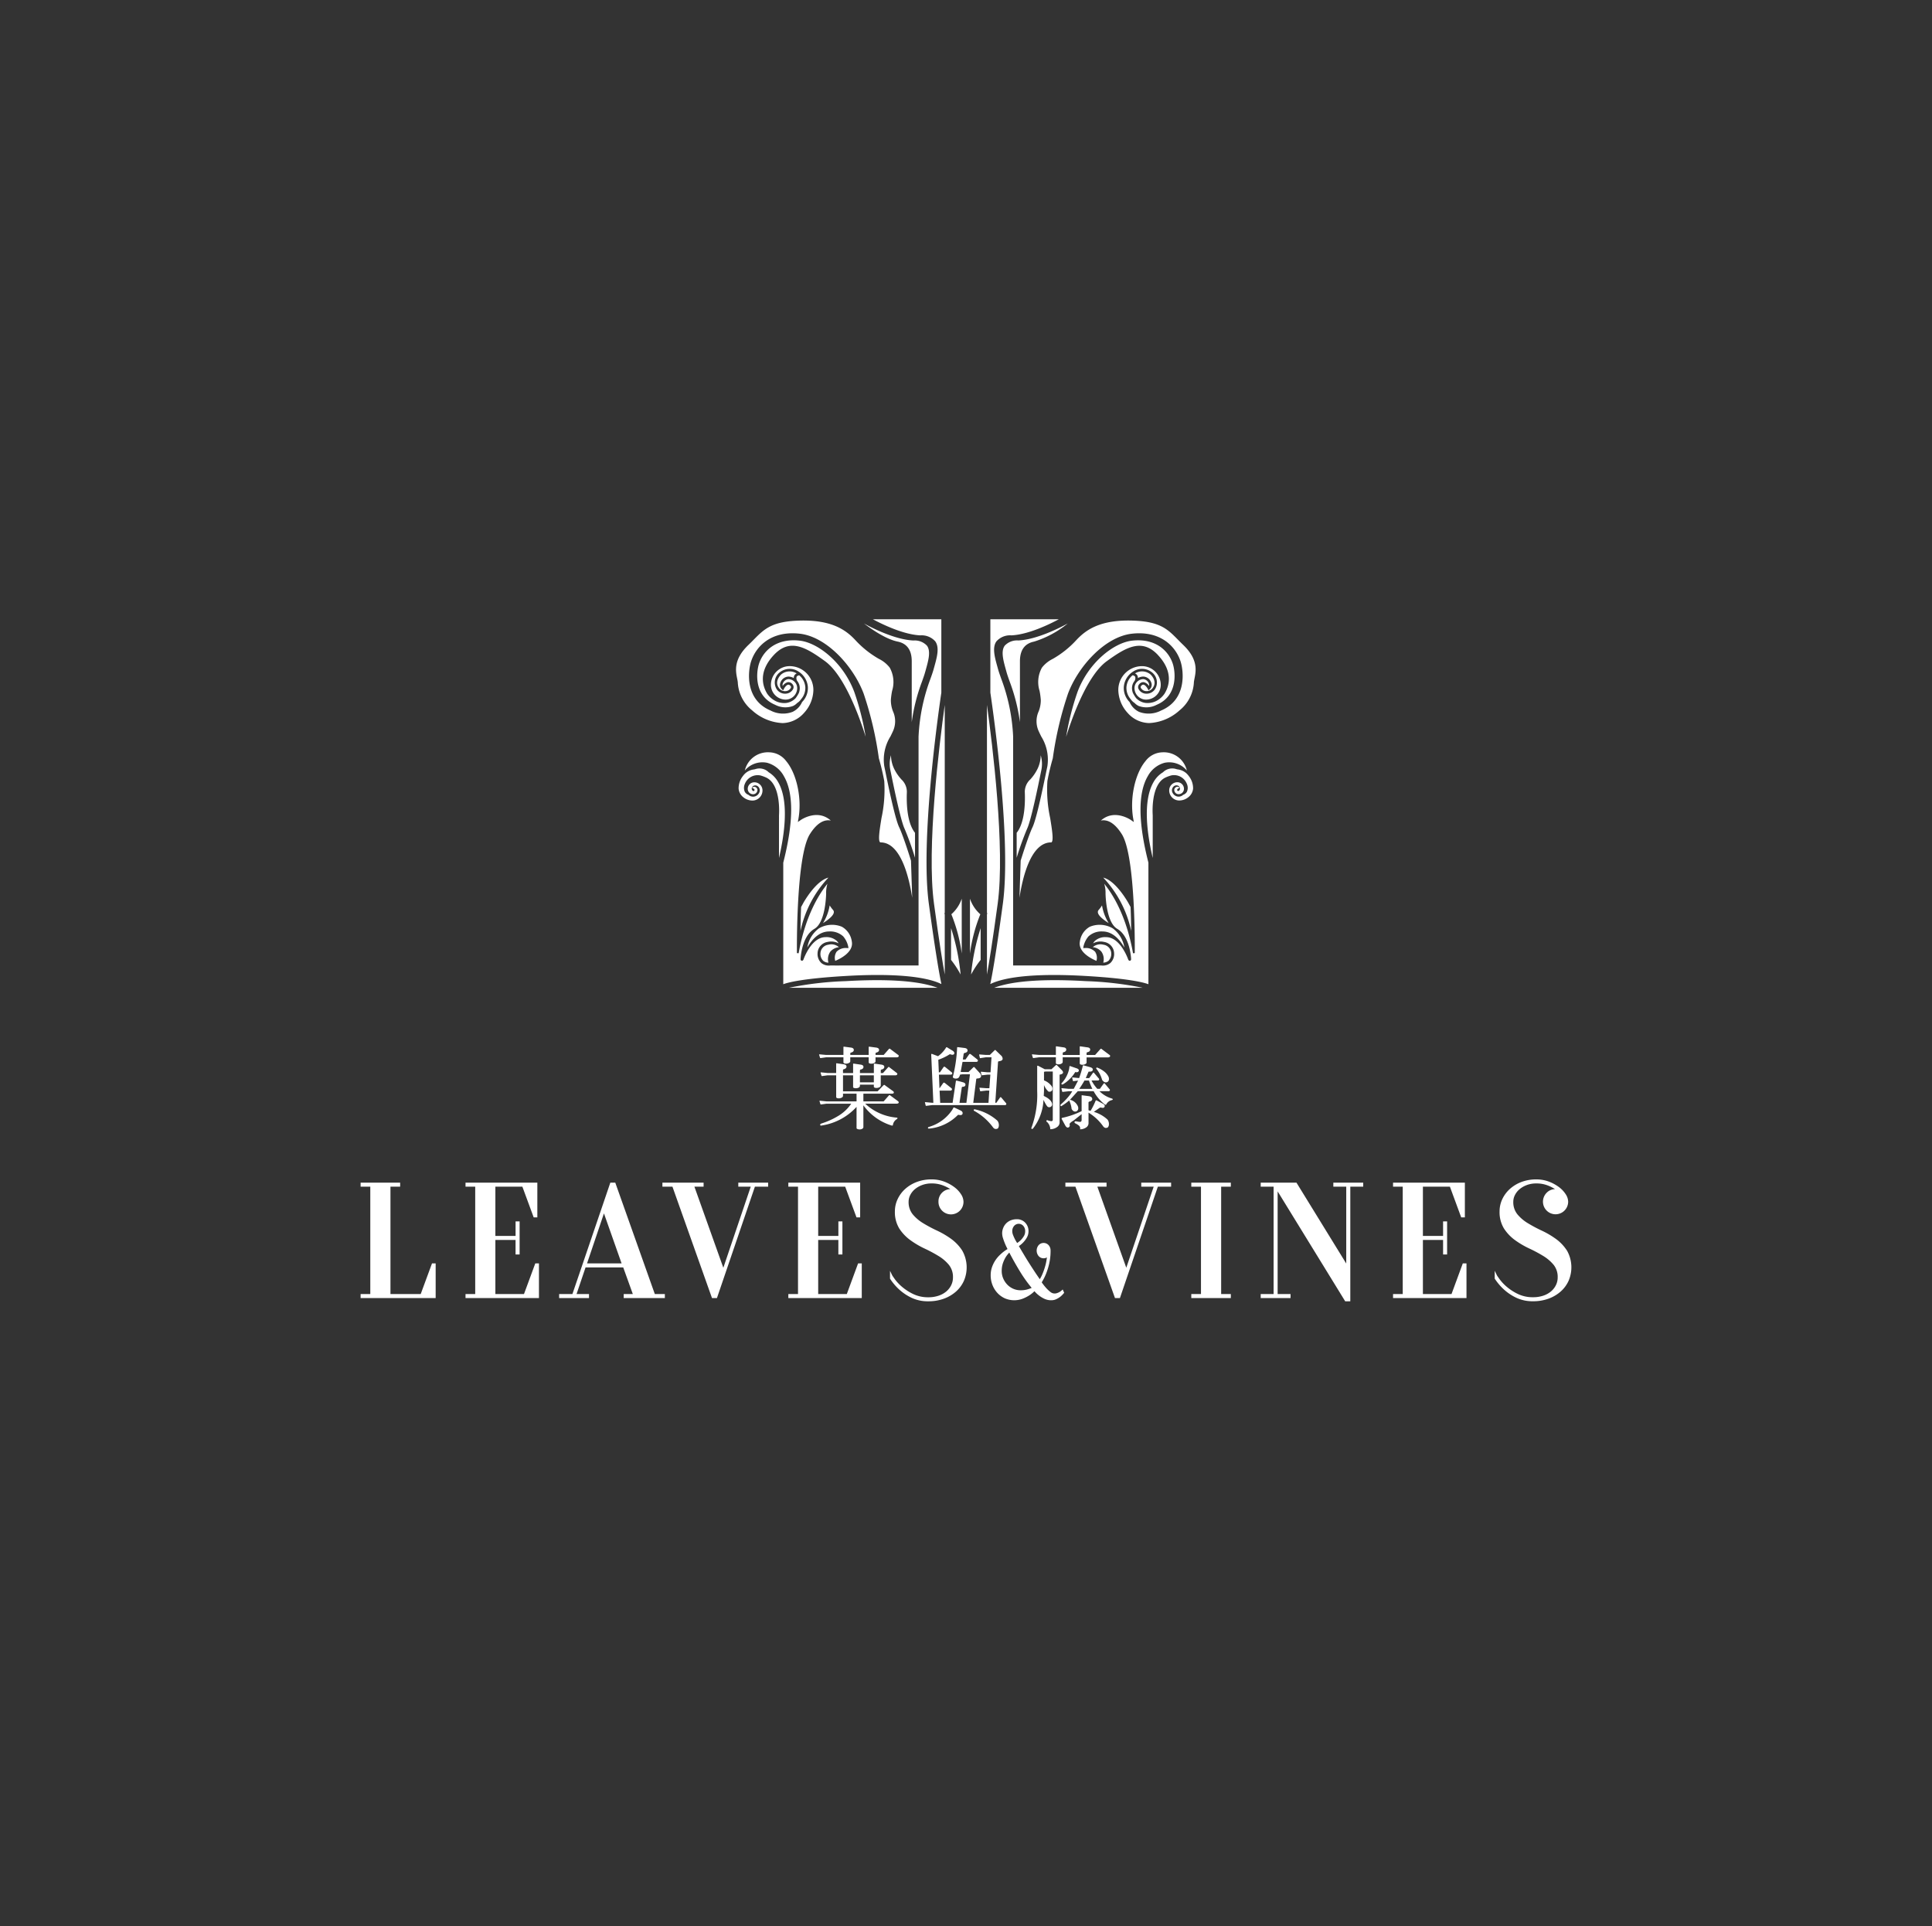 <svg xmlns="http://www.w3.org/2000/svg" xmlns:xlink="http://www.w3.org/1999/xlink" width="322" height="321" viewBox="0 0 322 321"><rect x="0" y="0" width="322" height="321" fill="#333333" stroke="none"/><defs><clipPath id="clip-path"><rect id="&#x77E9;&#x5F62;_3189" data-name="&#x77E9;&#x5F62; 3189" width="322" height="321" transform="translate(1193 5391)" fill="none" style="mix-blend-mode: multiply;isolation: isolate"></rect></clipPath><clipPath id="clip-path-2"><rect id="&#x77E9;&#x5F62;_1591" data-name="&#x77E9;&#x5F62; 1591" width="201.797" height="113.66" fill="none"></rect></clipPath></defs><g id="rb-ind_sec6_lv" transform="translate(-1193 -5391)" clip-path="url(#clip-path)"><g id="&#x7EC4;_16884" data-name="&#x7EC4; 16884" transform="translate(1253.102 5494.202)"><path id="&#x8DEF;&#x5F84;_14708" data-name="&#x8DEF;&#x5F84; 14708" d="M0,93.89v.67H1.614v17.892H0v.67H12.508V107.34H11.9l-1.884,5.112H4.975V94.56H6.59v-.67Z" fill="#fff"></path><path id="&#x8DEF;&#x5F84;_14709" data-name="&#x8DEF;&#x5F84; 14709" d="M17.485,93.89v.67H19.1v17.892H17.485v.67H29.724V107.34h-.611l-1.883,5.112H22.461v-9.015h3.363v2.421H26.5v-5.512h-.672v2.421H22.461V94.56h4.5l1.883,5.112h.611V93.89Z" fill="#fff"></path><path id="&#x8DEF;&#x5F84;_14710" data-name="&#x8DEF;&#x5F84; 14710" d="M40.556,99.011l2.939,8.329H37.74Zm1.063-5.121L35.3,112.452H33.088v.67h4.976v-.67H35.991l1.5-4.44h6.278l1.6,4.44H43.848v.67h6.859v-.67H49.034L42.491,94.023l-.048-.133Z" fill="#fff"></path><path id="&#x8DEF;&#x5F84;_14711" data-name="&#x8DEF;&#x5F84; 14711" d="M62.948,93.89v.67h2.074l-4.568,13.51-4.82-13.51h1.53v-.67H50.3v.67h1.673l6.543,18.428.048.134h.824L65.715,94.56h2.209v-.67Z" fill="#fff"></path><path id="&#x8DEF;&#x5F84;_14712" data-name="&#x8DEF;&#x5F84; 14712" d="M71.287,93.89v.67H72.9v17.892H71.287v.67H83.526V107.34h-.611l-1.883,5.112H76.263v-9.015h3.363v2.421H80.3v-5.512h-.672v2.421H76.263V94.56h4.5l1.883,5.112h.611V93.89Z" fill="#fff"></path><g id="&#x7EC4;_16883" data-name="&#x7EC4; 16883"><g id="&#x7EC4;_16882" data-name="&#x7EC4; 16882" clip-path="url(#clip-path-2)"><path id="&#x8DEF;&#x5F84;_14713" data-name="&#x8DEF;&#x5F84; 14713" d="M98.427,103.262a14.67,14.67,0,0,0-2.373-1.391,23.375,23.375,0,0,1-2.321-1.241A6.829,6.829,0,0,1,92,99.142a3.217,3.217,0,0,1-.668-2.092,2.454,2.454,0,0,1,.275-1.1,3.07,3.07,0,0,1,.77-.97,4.123,4.123,0,0,1,1.207-.693,4.433,4.433,0,0,1,1.582-.269,5.193,5.193,0,0,1,1.566.218,6.156,6.156,0,0,1,1.19.511c.126.07.248.141.365.216a2.039,2.039,0,0,0-1.977,2.082,2.085,2.085,0,1,0,4.169,0,2.352,2.352,0,0,0-.407-1.223,4.582,4.582,0,0,0-1.111-1.184,6.762,6.762,0,0,0-1.678-.916,5.9,5.9,0,0,0-2.117-.376,6.89,6.89,0,0,0-2.479.431,6.035,6.035,0,0,0-1.934,1.169,5.345,5.345,0,0,0-1.257,1.705,4.74,4.74,0,0,0-.449,2.008,5.223,5.223,0,0,0,.745,2.895,7.323,7.323,0,0,0,1.84,1.922A14.56,14.56,0,0,0,94,104.872a23.514,23.514,0,0,1,2.321,1.241,6.841,6.841,0,0,1,1.737,1.488,3.215,3.215,0,0,1,.668,2.092,2.917,2.917,0,0,1-.277,1.247,3.222,3.222,0,0,1-.8,1.051,3.941,3.941,0,0,1-1.292.727,5.244,5.244,0,0,1-1.736.272,5.679,5.679,0,0,1-2.534-.545,8.654,8.654,0,0,1-1.879-1.221,7.428,7.428,0,0,1-1.166-1.243c-.363-.514-.42-.606-.427-.617l-.382-.787v1.312l.033.05a9.29,9.29,0,0,0,1.62,1.867,8.414,8.414,0,0,0,1.971,1.284,6.325,6.325,0,0,0,2.764.57,7.413,7.413,0,0,0,2.614-.443,6.3,6.3,0,0,0,2.014-1.195,5.332,5.332,0,0,0,1.3-1.775,5.673,5.673,0,0,0-.284-5.048,7.273,7.273,0,0,0-1.84-1.937" fill="#fff"></path><path id="&#x8DEF;&#x5F84;_14714" data-name="&#x8DEF;&#x5F84; 14714" d="M116.811,111.876a1.674,1.674,0,0,1-.352.246,1.906,1.906,0,0,1-.382.168,1.125,1.125,0,0,1-1.129-.2,5.681,5.681,0,0,1-.724-.685,9.3,9.3,0,0,1-.707-.908,8.935,8.935,0,0,0,.695-1.355,11.372,11.372,0,0,0,.536-1.689,9.489,9.489,0,0,0,.245-2.245,1.318,1.318,0,0,0-.322-.9,1.126,1.126,0,0,0-1.673,0,1.431,1.431,0,0,0,0,1.81,1.074,1.074,0,0,0,.837.373.962.962,0,0,0,.454-.1c.032-.018.064-.036.093-.055a8.56,8.56,0,0,1-.238,1.294,10.886,10.886,0,0,1-.479,1.421,5.99,5.99,0,0,1-.47.924q-.45-.645-.86-1.264-.484-.734-.939-1.45T110.5,105.8q-.392-.652-.789-1.337a4.608,4.608,0,0,0,.7-.587,4.118,4.118,0,0,0,.613-.81,2.122,2.122,0,0,0,.291-1.089,2,2,0,0,0-.541-1.411,1.861,1.861,0,0,0-1.416-.583,2.629,2.629,0,0,0-1,.185,2.289,2.289,0,0,0-.771.511,2.325,2.325,0,0,0-.488.756,2.385,2.385,0,0,0-.175.9,2.83,2.83,0,0,0,.162.87c.1.316.215.617.333.9s.25.557.4.847a6.334,6.334,0,0,0-.589.393,8.064,8.064,0,0,0-.711.616,5.125,5.125,0,0,0-.723.867,5.069,5.069,0,0,0-.557,1.12,4.1,4.1,0,0,0-.227,1.386,4.37,4.37,0,0,0,.293,1.6,4.2,4.2,0,0,0,.813,1.32,3.932,3.932,0,0,0,1.228.9,3.976,3.976,0,0,0,3.018.067,6.362,6.362,0,0,0,1.12-.574,4.8,4.8,0,0,0,.822-.671,4.883,4.883,0,0,0,.68.658,4.641,4.641,0,0,0,.916.581,2.709,2.709,0,0,0,1.207.271,1.946,1.946,0,0,0,.854-.189,3.719,3.719,0,0,0,.646-.393,4.208,4.208,0,0,0,.57-.564l.08-.1-.243-.551Zm-5.978-.129a4.107,4.107,0,0,1-.829.076,3.008,3.008,0,0,1-1.25-.26,3.146,3.146,0,0,1-1-.708,3.408,3.408,0,0,1-.663-1.025,3.118,3.118,0,0,1-.24-1.213,3.952,3.952,0,0,1,.219-1.365,5.335,5.335,0,0,1,.5-1.034,4.855,4.855,0,0,1,.545-.676c.566,1.082,1.156,2.129,1.758,3.117a22.912,22.912,0,0,0,1.971,2.766,3.176,3.176,0,0,1-.362.141,4.239,4.239,0,0,1-.648.181m-1.41-7.8c-.132-.2-.252-.407-.358-.608a7.642,7.642,0,0,1-.318-.707,1.782,1.782,0,0,1-.138-.653,1.275,1.275,0,0,1,.316-.888,1.008,1.008,0,0,1,1.519,0,1.275,1.275,0,0,1,.316.888,1.551,1.551,0,0,1-.217.819,3.8,3.8,0,0,1-.52.669,4.222,4.222,0,0,1-.6.48" fill="#fff"></path><path id="&#x8DEF;&#x5F84;_14715" data-name="&#x8DEF;&#x5F84; 14715" d="M130.107,94.56h2.073l-4.567,13.51-4.82-13.51h1.529v-.671h-6.859v.671h1.674l6.543,18.428.048.134h.824l6.322-18.562h2.209v-.671h-4.976Z" fill="#fff"></path><path id="&#x8DEF;&#x5F84;_14716" data-name="&#x8DEF;&#x5F84; 14716" d="M138.447,94.56h1.614v17.891h-1.614v.671h6.589v-.671h-1.613V94.56h1.613v-.671h-6.589Z" fill="#fff"></path><path id="&#x8DEF;&#x5F84;_14717" data-name="&#x8DEF;&#x5F84; 14717" d="M162.12,94.56h2.152v12.807l-8.295-13.478h-5.962v.671h2.151v17.891h-2.151v.671h4.975v-.671h-2.152V95.341l11.2,18.223.059.1h.851V94.56H167.1v-.671H162.12Z" fill="#fff"></path><path id="&#x8DEF;&#x5F84;_14718" data-name="&#x8DEF;&#x5F84; 14718" d="M181.818,112.451h-4.769v-9.014h3.363v2.421h.672v-5.512h-.672v2.42h-3.363V94.56h4.5l1.883,5.112h.611V93.889h-11.97v.671h1.614v17.891h-1.614v.671h12.239V107.34H183.7Z" fill="#fff"></path><path id="&#x8DEF;&#x5F84;_14719" data-name="&#x8DEF;&#x5F84; 14719" d="M201.052,105.2a7.269,7.269,0,0,0-1.839-1.937,14.592,14.592,0,0,0-2.373-1.39,23.836,23.836,0,0,1-2.322-1.241,6.793,6.793,0,0,1-1.737-1.489,3.216,3.216,0,0,1-.668-2.091,2.444,2.444,0,0,1,.275-1.1,3.082,3.082,0,0,1,.77-.972,4.145,4.145,0,0,1,1.206-.691,4.417,4.417,0,0,1,1.583-.27,5.153,5.153,0,0,1,1.565.219,6.061,6.061,0,0,1,1.19.511q.189.1.366.216a2,2,0,0,0-1.38.594,2.1,2.1,0,1,0,3.571,1.488,2.352,2.352,0,0,0-.407-1.223,4.585,4.585,0,0,0-1.111-1.185,6.791,6.791,0,0,0-1.677-.916,5.9,5.9,0,0,0-2.117-.376,6.917,6.917,0,0,0-2.48.431,6.048,6.048,0,0,0-1.934,1.17,5.345,5.345,0,0,0-1.257,1.7,4.751,4.751,0,0,0-.449,2.009,5.207,5.207,0,0,0,.746,2.894,7.3,7.3,0,0,0,1.839,1.922,14.534,14.534,0,0,0,2.373,1.392,23.335,23.335,0,0,1,2.321,1.24,6.869,6.869,0,0,1,1.738,1.488,3.22,3.22,0,0,1,.668,2.092,2.9,2.9,0,0,1-.278,1.247,3.212,3.212,0,0,1-.8,1.051,3.914,3.914,0,0,1-1.292.728,5.27,5.27,0,0,1-1.736.271,5.676,5.676,0,0,1-2.534-.545,8.613,8.613,0,0,1-1.88-1.221,7.42,7.42,0,0,1-1.165-1.243c-.372-.526-.424-.61-.427-.617l-.383-.786v1.311l.033.05a9.272,9.272,0,0,0,1.621,1.867,8.364,8.364,0,0,0,1.971,1.285,6.322,6.322,0,0,0,2.764.57,7.4,7.4,0,0,0,2.613-.443,6.284,6.284,0,0,0,2.014-1.2,5.308,5.308,0,0,0,1.3-1.774,5.666,5.666,0,0,0-.284-5.049" fill="#fff"></path><path id="&#x8DEF;&#x5F84;_14720" data-name="&#x8DEF;&#x5F84; 14720" d="M81.869,53.716a3.322,3.322,0,0,0-1.658-2.474,4.317,4.317,0,0,0-3.829.271A4.949,4.949,0,0,0,74.453,54.7c.7-1.222,1.9-2.673,3.63-2.673a3.193,3.193,0,0,1,2.351.821,3.882,3.882,0,0,1,.88,1.947l-.424-.014a2.12,2.12,0,0,0-1.561.624,1.827,1.827,0,0,0-.223,1.521c.8-.334,3.085-1.45,2.763-3.211" fill="#fff"></path><path id="&#x8DEF;&#x5F84;_14721" data-name="&#x8DEF;&#x5F84; 14721" d="M73.772,47.305l-.356.651c-.068,1.607-.091,3.029-.1,3.978a18.6,18.6,0,0,1,4.652-8.879c-2.136.519-4.177,4.21-4.2,4.25" fill="#fff"></path><path id="&#x8DEF;&#x5F84;_14722" data-name="&#x8DEF;&#x5F84; 14722" d="M79.713,54.645a1.9,1.9,0,0,0-1.767-.407,1.5,1.5,0,0,0-1.305,1.4,1.612,1.612,0,0,0,.461,1.282,1.419,1.419,0,0,0,.871.307,2.165,2.165,0,0,1,.315-1.838,2.209,2.209,0,0,1,1.425-.741" fill="#fff"></path><path id="&#x8DEF;&#x5F84;_14723" data-name="&#x8DEF;&#x5F84; 14723" d="M96.787,60.789v-.083c-.228-1.026-.853-4.257-2.079-13.276-1.429-10.511,1.5-31.258,2.079-35.2V0H85.381c1.449.779,5.033,2.55,7.906,2.681a3.042,3.042,0,0,1,2.483.993c.74,1.019.293,2.632-.14,4.192l-.109.392c-.141.519-.333,1.057-.556,1.679a31.47,31.47,0,0,0-1.975,9.624V57.694H79.745l.057.014-1.2-.014h-.022l-.265,0a1.877,1.877,0,0,1-.27.017,1.937,1.937,0,0,1-1.252-.421,2.062,2.062,0,0,1-.633-1.652,1.971,1.971,0,0,1,1.68-1.868,2.581,2.581,0,0,1,1.824.238,1.79,1.79,0,0,0-.294-.4,2.553,2.553,0,0,0-1.879-.634c-2.41,0-3.677,3.716-3.689,3.754,0,0-.112.226-.3.178a.262.262,0,0,1-.175-.264c.006-.155.167-3.8,2.307-5.053h0l.019-.013c1.717-1.01,1.913-5.017,1.935-5.84a5.134,5.134,0,0,1,.217-1.658c-1.232,1.5-3.65,5.119-4.8,11.582l-.287-.024c-.007-.658-.144-16.157,2.152-19.814.889-1.415,1.835-2.192,2.814-2.307a2.08,2.08,0,0,1,.682.028c-2.219-1.976-4.891-.172-5.015-.086l-.476.331.1-.571c.594-3.364-.285-7.482-2.045-9.579a3.638,3.638,0,0,0-2.827-1.467,3.946,3.946,0,0,0-4.068,3.036,3.832,3.832,0,0,1,3.724-1.289,4.536,4.536,0,0,1,2.784,2.224c1.657,2.822,1.62,7.674-.1,14.416v20.26c.782-.294,3.265-.956,10.4-1.371,11.28-.658,14.845.81,15.942,1.341" fill="#fff"></path><path id="&#x8DEF;&#x5F84;_14724" data-name="&#x8DEF;&#x5F84; 14724" d="M80.862,60.305a55.774,55.774,0,0,0-9.479,1.109h24.77c-1.618-.6-5.447-1.682-15.291-1.109" fill="#fff"></path><path id="&#x8DEF;&#x5F84;_14725" data-name="&#x8DEF;&#x5F84; 14725" d="M62.863,10.487v.025a6.405,6.405,0,0,0,2.4,4.678,8.1,8.1,0,0,0,5.055,2.11h.033A4.9,4.9,0,0,0,73.909,15.6a5.814,5.814,0,0,0,1.553-3.8,3.962,3.962,0,0,0-3.925-3.99H71.51a3.122,3.122,0,0,0-3.122,3.1,2.457,2.457,0,0,0,2.435,2.477,1.925,1.925,0,0,0,1.939-1.907,1.5,1.5,0,0,0-1.483-1.507h0a1.113,1.113,0,0,0-.9.7.645.645,0,0,0-.029.441,1.4,1.4,0,0,1,.852-.633.847.847,0,0,1,.76.322.724.724,0,0,1,.15.765,1.466,1.466,0,0,1-1.206.827,1.679,1.679,0,0,1-1.606-.814,2.134,2.134,0,0,1,.512-2.7A2.642,2.642,0,0,1,73,8.723a3.327,3.327,0,0,1,1.542,2.552,3.287,3.287,0,0,1-.964,2.517A3.274,3.274,0,0,1,72,15.428a4.488,4.488,0,0,1-3.681-.223c-4.289-1.81-3.78-6.554-3.222-8.23.852-2.554,3.424-5.095,8.084-4.572,4.523.509,8.971,5.476,10.658,9.984a58.567,58.567,0,0,1,2.535,10.781,38.732,38.732,0,0,1,.9,3.791,22.343,22.343,0,0,1-.463,6.179c-.287,1.779-.585,3.619-.256,4a.118.118,0,0,0,.1.047c3.458,0,4.811,6.133,5.275,9.242l-.2-6.2c-.012-.04-1.242-4.037-1.979-5.586-.7-1.464-1.861-7.161-2.358-9.594l-.118-.58a7.313,7.313,0,0,1,1.033-4.942c.132-.267.261-.53.379-.791a3.976,3.976,0,0,0,.047-3.377,5.036,5.036,0,0,1-.357-1.933,12.3,12.3,0,0,1,.208-1.506,4.929,4.929,0,0,0-.4-3.86A5.159,5.159,0,0,0,86.38,6.6a16.2,16.2,0,0,1-3.847-3.047C80.922,1.8,78.527.031,72.972.227,68.5.381,67.253,1.648,65.52,3.4c-.279.283-.572.579-.891.885-2.51,2.407-2.125,4.329-1.87,5.6.045.223.085.423.1.6" fill="#fff"></path><path id="&#x8DEF;&#x5F84;_14726" data-name="&#x8DEF;&#x5F84; 14726" d="M78.737,48.441a5.031,5.031,0,0,1-.558-.757,8.15,8.15,0,0,1-1.111,2.948c1.179-.741,2.177-1.613,1.669-2.191" fill="#fff"></path><path id="&#x8DEF;&#x5F84;_14727" data-name="&#x8DEF;&#x5F84; 14727" d="M97.356,14.277c-.914,6.595-3.051,23.854-1.792,33.114.881,6.48,1.456,9.984,1.792,11.813V49.164l-.073-.155.073-.05Z" fill="#fff"></path><path id="&#x8DEF;&#x5F84;_14728" data-name="&#x8DEF;&#x5F84; 14728" d="M94.106,8.751l.109-.394c.414-1.494.842-3.038.185-3.945a2.8,2.8,0,0,0-2.262-.874C89.055,3.4,85.185,1.416,83.89.7c1.184.9,3.63,2.618,5.616,3.019,1.575.32,2.366,1.443,2.349,3.339V17.147a30.7,30.7,0,0,1,1.7-6.74c.22-.616.411-1.149.549-1.656" fill="#fff"></path><path id="&#x8DEF;&#x5F84;_14729" data-name="&#x8DEF;&#x5F84; 14729" d="M71.283,9.55a1.91,1.91,0,0,1,.915.25.853.853,0,0,1,.091-.431.8.8,0,0,1,.386-.342,2.2,2.2,0,0,0-2.575.165c-.048.044-1.156,1.084-.445,2.157a1.234,1.234,0,0,0,1.2.625,1.052,1.052,0,0,0,.855-.552.3.3,0,0,0-.065-.328c-.2-.214-.339-.194-.386-.188-.313.043-.625.529-.709.7l-.128.25-.207-.189a.991.991,0,0,1-.234-1.145,1.477,1.477,0,0,1,1.3-.969" fill="#fff"></path><path id="&#x8DEF;&#x5F84;_14730" data-name="&#x8DEF;&#x5F84; 14730" d="M82.277,12.106c-1.839-4.914-6.064-8.2-9.086-8.543-3.917-.441-6.071,1.684-6.783,3.818-.466,1.4-.9,5.362,2.669,6.866a3.687,3.687,0,0,0,3,.2,2.32,2.32,0,0,0,.689-.5,2.209,2.209,0,0,0,.6-.561l0-.016a2.837,2.837,0,0,0,.752-2.062,2.866,2.866,0,0,0-1-1.961.562.562,0,0,0-.452.227.887.887,0,0,0,.094.7l0,0a1.9,1.9,0,0,1,.433,1.217,2.324,2.324,0,0,1-.151.789,5.99,5.99,0,0,1-.532.859,2.669,2.669,0,0,1-1.553.806,3.256,3.256,0,0,1-1.7-.271,3.739,3.739,0,0,1-1.486-1.259c-.735-1.189-1.57-3.608,1.1-6.46s5.325-1.3,8.525,1.026c2.929,2.125,5.354,8.061,6.781,12.6a45.18,45.18,0,0,0-1.9-7.475" fill="#fff"></path><path id="&#x8DEF;&#x5F84;_14731" data-name="&#x8DEF;&#x5F84; 14731" d="M90.107,26.663a7.513,7.513,0,0,1-1.222-1.822,5.38,5.38,0,0,1-.491-2.178,5.059,5.059,0,0,0-.106,2.463l.116.563c.437,2.143,1.6,7.837,2.254,9.211A49.818,49.818,0,0,1,92.4,39.744V35.585c-1-1.23-1.486-3.646-1.356-6.817a2.824,2.824,0,0,0-.94-2.1" fill="#fff"></path><path id="&#x8DEF;&#x5F84;_14732" data-name="&#x8DEF;&#x5F84; 14732" d="M98.407,51.477v5.29A16.2,16.2,0,0,1,100,59.2a35.808,35.808,0,0,0-1.593-7.724" fill="#fff"></path><path id="&#x8DEF;&#x5F84;_14733" data-name="&#x8DEF;&#x5F84; 14733" d="M100.187,46.56a6,6,0,0,1-1.73,2.6,26.829,26.829,0,0,1,1.73,6.549Z" fill="#fff"></path><path id="&#x8DEF;&#x5F84;_14734" data-name="&#x8DEF;&#x5F84; 14734" d="M69.728,39.791c1.7-7.3.886-10.91-.146-12.668A4.439,4.439,0,0,0,68.016,25.5a2.177,2.177,0,0,0-2.224-.529c-.079.021-.15.04-.213.051a2.628,2.628,0,0,0-1.854,1.092A3.289,3.289,0,0,0,63,28.225a2.04,2.04,0,0,0,.791,1.438,2.414,2.414,0,0,0,1.494.546q.054,0,.108,0a1.68,1.68,0,0,0,1.585-1.772,1.353,1.353,0,0,0-1.42-1.267,1.091,1.091,0,0,0-1.035,1.15.89.89,0,0,0,.932.838.721.721,0,0,0,.682-.758l0-.054-.006-.006a.588.588,0,0,0-.381-.4.382.382,0,0,0-.269,0l-.258.106a.555.555,0,0,1,.192-.255.688.688,0,0,1,.873.121.883.883,0,0,1,.109,1.061,1.142,1.142,0,0,1-.844.584,1.125,1.125,0,0,1-.886-.282l-.042-.025a1.112,1.112,0,0,1-.594-.5,1.612,1.612,0,0,1,.009-1.314,2.291,2.291,0,0,1,2.594-1.408,6.414,6.414,0,0,1,.944.343c2.522,1.156,2.165,6.1,2.153,6.305Zm-4.271-11.6a.4.4,0,0,1,.2.223.2.2,0,0,1-.07.173.141.141,0,0,1-.148.039.428.428,0,0,1-.25-.336.467.467,0,0,1,.03-.245Z" fill="#fff"></path><path id="&#x8DEF;&#x5F84;_14735" data-name="&#x8DEF;&#x5F84; 14735" d="M123.662,52.028c1.727,0,2.927,1.452,3.63,2.674a4.949,4.949,0,0,0-1.929-3.189,4.317,4.317,0,0,0-3.829-.271,3.324,3.324,0,0,0-1.658,2.474c-.322,1.761,1.963,2.877,2.763,3.211a1.824,1.824,0,0,0-.223-1.52,2.11,2.11,0,0,0-1.561-.624l-.424.013a3.882,3.882,0,0,1,.88-1.947,3.193,3.193,0,0,1,2.351-.821" fill="#fff"></path><path id="&#x8DEF;&#x5F84;_14736" data-name="&#x8DEF;&#x5F84; 14736" d="M128.329,47.956l-.356-.651c-.022-.04-2.063-3.731-4.2-4.25a18.585,18.585,0,0,1,4.653,8.878c-.007-.949-.03-2.37-.1-3.977" fill="#fff"></path><path id="&#x8DEF;&#x5F84;_14737" data-name="&#x8DEF;&#x5F84; 14737" d="M124.644,56.917a1.612,1.612,0,0,0,.461-1.282,1.5,1.5,0,0,0-1.306-1.4,1.9,1.9,0,0,0-1.766.407,2.214,2.214,0,0,1,1.425.741,2.168,2.168,0,0,1,.315,1.838,1.429,1.429,0,0,0,.871-.307" fill="#fff"></path><path id="&#x8DEF;&#x5F84;_14738" data-name="&#x8DEF;&#x5F84; 14738" d="M107.037,47.43c-1.226,9.019-1.851,12.25-2.079,13.276v.083c1.1-.531,4.662-2,15.942-1.341,7.134.415,9.617,1.077,10.4,1.371V40.558c-1.72-6.741-1.756-11.593-.1-14.415a4.536,4.536,0,0,1,2.784-2.224,3.833,3.833,0,0,1,3.724,1.289,3.946,3.946,0,0,0-4.068-3.036,3.637,3.637,0,0,0-2.827,1.466c-1.76,2.1-2.639,6.216-2.045,9.58l.1.571-.476-.331c-.124-.086-2.8-1.89-5.015.086a2.08,2.08,0,0,1,.682-.028c.978.115,1.925.892,2.814,2.307,2.3,3.657,2.159,19.156,2.152,19.813l-.288.024c-1.148-6.462-3.566-10.085-4.8-11.581a5.157,5.157,0,0,1,.217,1.658c.022.823.218,4.83,1.935,5.84l.019.013h0c2.14,1.252,2.3,4.9,2.307,5.053a.262.262,0,0,1-.175.263c-.184.049-.3-.177-.3-.177-.012-.038-1.279-3.754-3.689-3.754a2.553,2.553,0,0,0-1.879.634,1.828,1.828,0,0,0-.295.4,2.585,2.585,0,0,1,1.825-.238,1.972,1.972,0,0,1,1.68,1.868,2.062,2.062,0,0,1-.633,1.652,1.937,1.937,0,0,1-1.253.421,1.871,1.871,0,0,1-.269-.017l-.265,0h-.022l-1.2.014.056-.014H108.755V19.561a31.408,31.408,0,0,0-1.975-9.624c-.222-.623-.414-1.16-.556-1.679l-.108-.392c-.433-1.56-.88-3.173-.141-4.192a3.046,3.046,0,0,1,2.484-.993c2.873-.131,6.457-1.9,7.906-2.681H104.958V12.231c.583,3.941,3.508,24.688,2.079,35.2" fill="#fff"></path><path id="&#x8DEF;&#x5F84;_14739" data-name="&#x8DEF;&#x5F84; 14739" d="M105.592,61.414h24.77a55.871,55.871,0,0,0-9.479-1.109c-9.844-.573-13.672.509-15.291,1.109" fill="#fff"></path><path id="&#x8DEF;&#x5F84;_14740" data-name="&#x8DEF;&#x5F84; 14740" d="M113.555,8.058a4.937,4.937,0,0,0-.4,3.86,12.3,12.3,0,0,1,.208,1.506,5.017,5.017,0,0,1-.357,1.933,3.977,3.977,0,0,0,.047,3.376c.118.262.247.524.379.791a7.317,7.317,0,0,1,1.034,4.943l-.119.579c-.5,2.433-1.66,8.131-2.358,9.594-.737,1.55-1.966,5.546-1.979,5.586l-.2,6.2c.464-3.11,1.817-9.242,5.275-9.242a.121.121,0,0,0,.1-.047c.328-.385.03-2.225-.257-4a22.348,22.348,0,0,1-.463-6.179,38.734,38.734,0,0,1,.9-3.791A58.676,58.676,0,0,1,117.9,12.386c1.687-4.508,6.135-9.474,10.658-9.983,4.66-.524,7.232,2.018,8.084,4.572.558,1.676,1.067,6.42-3.222,8.229a4.488,4.488,0,0,1-3.681.224,3.274,3.274,0,0,1-1.577-1.636,3.292,3.292,0,0,1-.964-2.517,3.327,3.327,0,0,1,1.542-2.552,2.646,2.646,0,0,1,3.193.154,2.137,2.137,0,0,1,.511,2.706,1.676,1.676,0,0,1-1.606.813,1.463,1.463,0,0,1-1.206-.826.726.726,0,0,1,.15-.766.847.847,0,0,1,.76-.321,1.39,1.39,0,0,1,.852.633.648.648,0,0,0-.029-.442,1.113,1.113,0,0,0-.9-.7h0a1.5,1.5,0,0,0-1.483,1.508,1.924,1.924,0,0,0,1.939,1.906,2.455,2.455,0,0,0,2.435-2.476,3.124,3.124,0,0,0-3.122-3.1h-.027a3.963,3.963,0,0,0-3.924,3.991,5.808,5.808,0,0,0,1.552,3.8,4.9,4.9,0,0,0,3.557,1.695h.033a8.094,8.094,0,0,0,5.055-2.11,6.407,6.407,0,0,0,2.4-4.678v-.025c.019-.175.059-.375.1-.6.255-1.272.64-3.195-1.87-5.6-.319-.306-.611-.6-.891-.885C134.492,1.648,133.24.38,128.773.227c-5.554-.2-7.95,1.572-9.561,3.323A16.149,16.149,0,0,1,115.365,6.6a5.171,5.171,0,0,0-1.81,1.461" fill="#fff"></path><path id="&#x8DEF;&#x5F84;_14741" data-name="&#x8DEF;&#x5F84; 14741" d="M123.009,48.441c-.509.578.489,1.45,1.668,2.191a8.15,8.15,0,0,1-1.111-2.948,5.09,5.09,0,0,1-.557.757" fill="#fff"></path><path id="&#x8DEF;&#x5F84;_14742" data-name="&#x8DEF;&#x5F84; 14742" d="M104.389,14.277V48.959l.073.05-.073.155V59.2c.336-1.829.911-5.333,1.792-11.813,1.259-9.26-.878-26.519-1.792-33.114" fill="#fff"></path><path id="&#x8DEF;&#x5F84;_14743" data-name="&#x8DEF;&#x5F84; 14743" d="M107.345,4.412c-.657.906-.229,2.45.185,3.945l.109.394c.138.507.329,1.04.549,1.656a30.686,30.686,0,0,1,1.7,6.74V7.063c-.017-1.9.774-3.02,2.349-3.339A16.62,16.62,0,0,0,117.855.7c-1.3.71-5.165,2.693-8.248,2.832a2.8,2.8,0,0,0-2.262.875" fill="#fff"></path><path id="&#x8DEF;&#x5F84;_14744" data-name="&#x8DEF;&#x5F84; 14744" d="M131.32,11.853l-.127-.251c-.085-.167-.4-.653-.71-.7-.047-.005-.19-.026-.386.188a.3.3,0,0,0-.064.328,1.048,1.048,0,0,0,.854.552,1.234,1.234,0,0,0,1.2-.625c.711-1.073-.4-2.112-.444-2.156a2.206,2.206,0,0,0-2.576-.165.79.79,0,0,1,.386.341.855.855,0,0,1,.092.432,1.888,1.888,0,0,1,.915-.25,1.474,1.474,0,0,1,1.3.968.989.989,0,0,1-.235,1.145Z" fill="#fff"></path><path id="&#x8DEF;&#x5F84;_14745" data-name="&#x8DEF;&#x5F84; 14745" d="M132.879,5.951c2.674,2.852,1.839,5.272,1.1,6.46A3.735,3.735,0,0,1,132.5,13.67a3.248,3.248,0,0,1-1.7.271,2.655,2.655,0,0,1-1.553-.806,5.821,5.821,0,0,1-.532-.859,2.3,2.3,0,0,1-.151-.789,1.9,1.9,0,0,1,.433-1.216l-.005,0a.883.883,0,0,0,.1-.7.566.566,0,0,0-.452-.227,2.866,2.866,0,0,0-1,1.961,2.835,2.835,0,0,0,.751,2.063l0,.016a2.215,2.215,0,0,0,.6.56,2.322,2.322,0,0,0,.689.505,3.7,3.7,0,0,0,3.005-.2c3.564-1.505,3.135-5.467,2.668-6.867-.711-2.134-2.865-4.258-6.783-3.817-3.021.34-7.246,3.628-9.085,8.542a45.206,45.206,0,0,0-1.9,7.475c1.426-4.543,3.852-10.479,6.78-12.6,3.2-2.322,5.86-3.871,8.526-1.026" fill="#fff"></path><path id="&#x8DEF;&#x5F84;_14746" data-name="&#x8DEF;&#x5F84; 14746" d="M109.342,39.744a49.8,49.8,0,0,1,1.745-4.843c.654-1.375,1.817-7.068,2.254-9.212l.116-.563a5.048,5.048,0,0,0-.107-2.463,5.362,5.362,0,0,1-.49,2.179,7.506,7.506,0,0,1-1.222,1.821,2.826,2.826,0,0,0-.94,2.106c.13,3.17-.355,5.587-1.356,6.816Z" fill="#fff"></path><path id="&#x8DEF;&#x5F84;_14747" data-name="&#x8DEF;&#x5F84; 14747" d="M103.338,56.767v-5.29a35.828,35.828,0,0,0-1.593,7.725,16.228,16.228,0,0,1,1.593-2.435" fill="#fff"></path><path id="&#x8DEF;&#x5F84;_14748" data-name="&#x8DEF;&#x5F84; 14748" d="M101.558,46.56v9.154a26.829,26.829,0,0,1,1.73-6.549,6,6,0,0,1-1.73-2.6" fill="#fff"></path><path id="&#x8DEF;&#x5F84;_14749" data-name="&#x8DEF;&#x5F84; 14749" d="M138.747,28.211a3.281,3.281,0,0,0-.728-2.1,2.624,2.624,0,0,0-1.853-1.092c-.062-.011-.132-.029-.213-.05a2.174,2.174,0,0,0-2.225.529,4.434,4.434,0,0,0-1.565,1.622c-1.032,1.758-1.847,5.367-.146,12.668v-7.12c-.012-.2-.369-5.149,2.152-6.305a6.466,6.466,0,0,1,.945-.343,2.29,2.29,0,0,1,2.593,1.408,1.608,1.608,0,0,1,.01,1.314,1.108,1.108,0,0,1-.594.5l-.042.025a1.116,1.116,0,0,1-.886.282,1.14,1.14,0,0,1-.844-.585.88.88,0,0,1,.108-1.059.691.691,0,0,1,.874-.123.563.563,0,0,1,.192.256l-.258-.106a.382.382,0,0,0-.269,0,.57.57,0,0,0-.389.459.721.721,0,0,0,.683.758h.047a.887.887,0,0,0,.884-.841,1.092,1.092,0,0,0-1.034-1.148,1.352,1.352,0,0,0-1.421,1.279,1.677,1.677,0,0,0,1.585,1.76q.054,0,.108,0a2.414,2.414,0,0,0,1.494-.546,2.047,2.047,0,0,0,.792-1.452m-2.459-.018.238-.146a.467.467,0,0,1,.03.245.43.43,0,0,1-.249.336.141.141,0,0,1-.149-.039.2.2,0,0,1-.07-.175.4.4,0,0,1,.2-.221" fill="#fff"></path><path id="&#x8DEF;&#x5F84;_14750" data-name="&#x8DEF;&#x5F84; 14750" d="M81.608,73v.68c-.015.118-.088.193-.236.266a1,1,0,0,1-.739.074c-.118-.044-.177-.118-.162-.222V73h-2.9l-.842.119c-.089.014-.147,0-.162-.059l-.149-.487c-.014-.06.045-.075.164-.06l.989.089h2.9v-1.3c0-.059.044-.089.118-.074l1.123.148q.488.066.487.4c0,.207-.162.369-.487.443a.141.141,0,0,0-.1.148v.236H84.68v-1.3c0-.059.045-.089.118-.074l1.124.148q.488.066.487.4c0,.207-.162.369-.487.443a.141.141,0,0,0-.1.148v.236h1.358l.872-.989a.139.139,0,0,1,.222,0l1.24.93c.148.088.207.192.162.3s-.147.148-.309.162H85.818v.68c-.015.118-.089.193-.236.266a.972.972,0,0,1-.724.074c-.133-.044-.192-.118-.178-.222V73Zm2.187,11.64a.344.344,0,0,1-.207.28.926.926,0,0,1-.739.045c-.133-.045-.207-.1-.192-.207v-3.5a9.83,9.83,0,0,1-5.776,3.1c-.132.044-.236.029-.28-.06s.015-.162.148-.251A12.769,12.769,0,0,0,79.7,82.71a6.878,6.878,0,0,0,2.068-1.98H77.635l-.841.118c-.089.015-.149,0-.164-.059l-.147-.488c-.015-.058.044-.074.162-.058l.99.1h5.022V79.061H80.4v.384a.365.365,0,0,1-.236.28,1,1,0,0,1-.739.074.211.211,0,0,1-.163-.236V76H77.812l-.856.119c-.075.014-.133,0-.148-.06l-.148-.487c-.015-.059.045-.074.163-.059l.989.1h1.447V74.068c0-.059.045-.088.1-.073l1.138.162c.325.045.487.178.487.384s-.162.384-.487.458c-.075.029-.1.059-.1.132v.489h1.684V74.127c0-.059.045-.088.118-.074l1.123.163c.34.044.487.177.487.384s-.147.384-.487.444a.141.141,0,0,0-.1.147v.429h2.32V74.127c0-.059.044-.088.117-.074l1.123.163c.34.044.5.177.5.384s-.162.384-.5.444a.147.147,0,0,0-.089.147v.429h.369l.858-.961a.124.124,0,0,1,.206,0l1.152.886c.148.1.207.192.162.295s-.147.149-.295.163H86.689v1.713a.369.369,0,0,1-.236.282,1.091,1.091,0,0,1-.739.073c-.132-.044-.192-.118-.176-.236v-.281h-2.32v.222a.37.37,0,0,1-.221.28,1.089,1.089,0,0,1-.739.06c-.132-.03-.192-.1-.177-.222V76H80.4v2.673h5.761l.96-.989a.179.179,0,0,1,.3,0l1.3.945a.269.269,0,0,1,.148.281c-.03.089-.118.132-.251.148H83.795v1.285h3.381l.872-.99a.139.139,0,0,1,.222,0l1.24.916c.148.1.207.207.162.311-.043.087-.147.132-.309.147H84.1a8.678,8.678,0,0,0,5.185,2.318c.1,0,.177.031.192.075s-.015.118-.1.176a1.379,1.379,0,0,0-.665,1c-.015.089-.1.1-.251.06A9.157,9.157,0,0,1,83.795,81ZM85.538,76H83.219V77.17h2.319Z" fill="#fff"></path><path id="&#x8DEF;&#x5F84;_14751" data-name="&#x8DEF;&#x5F84; 14751" d="M99.209,76.993c.014-.1.074-.133.177-.1l.946.251c.354.089.5.236.472.443-.014.207-.163.311-.458.326-.089.014-.133.043-.148.1l-.384,2.57h1.152l.591-4.756h-1.225l-.429.059a.988.988,0,0,1-.311.576.942.942,0,0,1-.723.015c-.133-.074-.192-.163-.148-.281a23.768,23.768,0,0,0,.695-4.785c0-.089.058-.119.162-.1l1.078.133c.325.044.5.178.5.429,0,.191-.163.324-.458.4a.2.2,0,0,0-.193.178l-.132.915h.443l.605-.857c.075-.1.163-.1.295,0l1.078.857a.225.225,0,0,1,.075.251c-.03.089-.118.133-.251.148h-2.3l-.311,1.669.326.015h.989l.783-.768a.155.155,0,0,1,.266.044l.783.857a.731.731,0,0,1,.251.634c-.06.178-.251.3-.621.311-.1,0-.148.029-.177.1l-.5,3.959h2.54l.133-2.039h-.517l-.871.1c-.074.014-.119.014-.134-.029l-.118-.5c-.014-.045.045-.06.133-.045l.99.074h.532l.163-2.26H104.5l-.871.1c-.075.014-.12.014-.134-.031l-.133-.487c-.015-.059.045-.073.147-.059l.991.088h.487l.162-2.5H104.2l-.8.118c-.118.045-.178.031-.192-.029l-.119-.5c-.014-.059.03-.074.133-.059l.975.074h.679l.769-.753c.073-.1.162-.089.251.029l.827.8a.751.751,0,0,1,.28.62c-.044.193-.236.31-.605.355-.089.014-.148.044-.162.118l-.458,6.809h.177l.62-.886c.074-.075.134-.075.207.014l.738.872a.236.236,0,0,1,.089.251.192.192,0,0,1-.192.133H95.251l-.931.118c-.074.015-.118.015-.133-.029l-.134-.518c-.014-.058.045-.074.163-.058l1.035.1h.206L95.1,72.547c0-.1.06-.148.163-.1l.975.369a5,5,0,0,0,1.344-1.447.107.107,0,0,1,.163-.031l.871.533c.3.176.384.369.31.56-.1.163-.31.192-.605.074a.21.21,0,0,0-.207.03,8.768,8.768,0,0,1-1.832.872l.089,2.1h.177l.606-.871c.073-.1.162-.1.295,0l1.078.871a.213.213,0,0,1,.074.237c-.029.089-.118.133-.265.148H96.387l.089,2.26h.015l.605-.857c.075-.1.163-.1.3,0l1.078.857a.223.223,0,0,1,.074.251c-.03.089-.118.133-.251.147h-1.8l.1,2.039h2.069Zm-.429,4.446c.045-.074.1-.1.163-.074l1.034.487c.3.148.413.34.34.576-.074.192-.281.251-.621.162a.194.194,0,0,0-.192.06,7.731,7.731,0,0,1-4.742,2.23c-.132.015-.191-.029-.206-.1s.044-.148.148-.177a7,7,0,0,0,3.914-2.866Zm3.412.325a.142.142,0,0,1,.192-.089,8.2,8.2,0,0,1,3.752,1.891,1.206,1.206,0,0,1,.237.8.774.774,0,0,1-.178.5.735.735,0,0,1-.413.073.627.627,0,0,1-.369-.251,9.655,9.655,0,0,0-3.117-2.747c-.1-.044-.133-.118-.1-.177" fill="#fff"></path><path id="&#x8DEF;&#x5F84;_14752" data-name="&#x8DEF;&#x5F84; 14752" d="M112.082,84.851a.192.192,0,0,1-.251.059c-.059-.029-.059-.1-.014-.207a15.8,15.8,0,0,0,.945-6.085V74.482c0-.089.059-.1.177-.059l1.078.561h1.123l.738-.68c.06-.058.133-.044.193.031l.709.709c.443.427.384.709-.193.827-.073.014-.1.044-.089.088v7.962a.934.934,0,0,1-.369.664,1.906,1.906,0,0,1-1.181.4,1.731,1.731,0,0,0-.546-1.212c-.1-.044-.134-.1-.089-.206s.1-.118.191-.074a2.036,2.036,0,0,0,.665.147.234.234,0,0,0,.193-.236V75.368h-1.211l-.252.045v1.432a2.832,2.832,0,0,1,1.226.9.764.764,0,0,1,.177.531.45.45,0,0,1-.236.4.6.6,0,0,1-.428.031,2.854,2.854,0,0,1-.739-1.094v1l-.044.812.517.281c.576.369.886.768.886,1.167a.456.456,0,0,1-.251.383.464.464,0,0,1-.443.015c-.148-.059-.4-.457-.753-1.182a8.358,8.358,0,0,1-1.729,4.757M117.016,73v.8a.37.37,0,0,1-.236.266.972.972,0,0,1-.724.074c-.134-.044-.192-.118-.178-.236V73h-2.836l-.841.118c-.089.014-.148,0-.162-.059l-.149-.487c-.015-.06.045-.074.163-.06l.989.089h2.836V71.247c0-.059.044-.088.119-.074l1.123.163c.324.03.487.163.487.383s-.163.37-.487.444a.141.141,0,0,0-.1.148v.3h2.836V71.247c0-.059.044-.088.118-.074l1.122.163c.34.03.5.163.5.383s-.162.37-.5.444a.143.143,0,0,0-.1.148v.3h1.418l.886-.989c.075-.074.148-.074.207,0l1.241.931c.147.087.207.191.162.294s-.148.148-.295.163h-3.619v.841c0,.119-.074.207-.221.282a1.016,1.016,0,0,1-.739.074c-.133-.045-.192-.119-.177-.237V73Zm-.148,8.109c-.1.044-.177.044-.206-.029a.2.2,0,0,1,.044-.237,10.279,10.279,0,0,0,1.639-1.758l.266-.428H118l-.93.1c-.074.015-.119.015-.133-.029l-.133-.517c-.015-.059.044-.074.162-.059l1.034.1h.857l.724-1.374-.724.089c-.073.015-.118.015-.133-.029l-.133-.518c-.015-.058.045-.073.162-.058l1,.1a18.785,18.785,0,0,0,.606-1.994c.014-.1.044-.147.118-.133l1.123.31c.324.1.472.252.428.458s-.237.3-.591.281c-.074-.015-.133.015-.162.118l-.414.96h.576l.62-.872c.074-.073.134-.073.192.016l.738.871c.1.089.134.177.1.251a.209.209,0,0,1-.206.133h-1.064a6.494,6.494,0,0,0,.96,1.388h.443l.621-.872c.073-.073.133-.073.206.016l.725.871c.1.089.132.178.1.251a.2.2,0,0,1-.191.133h-1.536a4.879,4.879,0,0,0,2.082,1.226c.088.03.132.074.132.118,0,.059-.044.1-.132.133a1.384,1.384,0,0,0-.96.739c-.044.074-.148.058-.266-.03a7.071,7.071,0,0,1-1.831-2.186h-2.645l-1.314,1.448h.1a1.877,1.877,0,0,1,1.181.96.848.848,0,0,1,.1.591.543.543,0,0,1-.326.369.571.571,0,0,1-.458-.06.858.858,0,0,1-.31-.369,4.281,4.281,0,0,0-.354-1.285l-.045-.118a9.183,9.183,0,0,1-1.255.916m1.3-6.573c.015-.074.059-.088.133-.059l1.033.355c.311.1.429.236.385.427s-.222.267-.5.222a.11.11,0,0,0-.147.074A6.049,6.049,0,0,1,117.06,77.5c-.1.045-.177.045-.236-.015-.044-.073-.03-.147.059-.222a5.029,5.029,0,0,0,1.2-2.3Zm4.313,5.805c.058-.148.133-.192.222-.148l.974.517c.325.163.429.355.34.532-.074.192-.266.236-.562.147a.353.353,0,0,0-.309.074l-.916.635a5.789,5.789,0,0,1,2.274,1.285,1.22,1.22,0,0,1,.237.813.76.76,0,0,1-.177.487.617.617,0,0,1-.414.089.673.673,0,0,1-.369-.266,8.113,8.113,0,0,0-2.438-2.274v1.816a.875.875,0,0,1-.354.62,1.777,1.777,0,0,1-1.049.34.9.9,0,0,0-.029-.383c-.059-.178-.3-.37-.753-.606a.2.2,0,0,1-.148-.236c.044-.1.118-.118.221-.118.488.1.754.132.828.073a.31.31,0,0,0,.133-.251V82.473l-1.315,1.048c-.488.281-.724.518-.694.665a.375.375,0,0,1-.178.5q-.288.111-.531-.309l-.591-1.08c-.045-.1-.03-.176.073-.206a13.752,13.752,0,0,0,3.236-1.123V79.385c0-.058.029-.073.1-.058l1.108.147c.354.06.547.207.561.458.015.207-.148.369-.472.444a.188.188,0,0,0-.149.221v1.226l.34.1a11.373,11.373,0,0,0,.8-1.58m-1.064-3.471h-.753a14.938,14.938,0,0,1-.872,1.388h2.187a10.512,10.512,0,0,1-.562-1.388m1.226-2.1c.045-.073.1-.088.192-.044a4.368,4.368,0,0,1,1.035.576,2.523,2.523,0,0,1,.738.813.9.9,0,0,1,.133.6.493.493,0,0,1-.295.413.519.519,0,0,1-.489-.029,1,1,0,0,1-.353-.355,5.093,5.093,0,0,0-.916-1.787.156.156,0,0,1-.045-.192" fill="#fff"></path></g></g></g></g></svg>